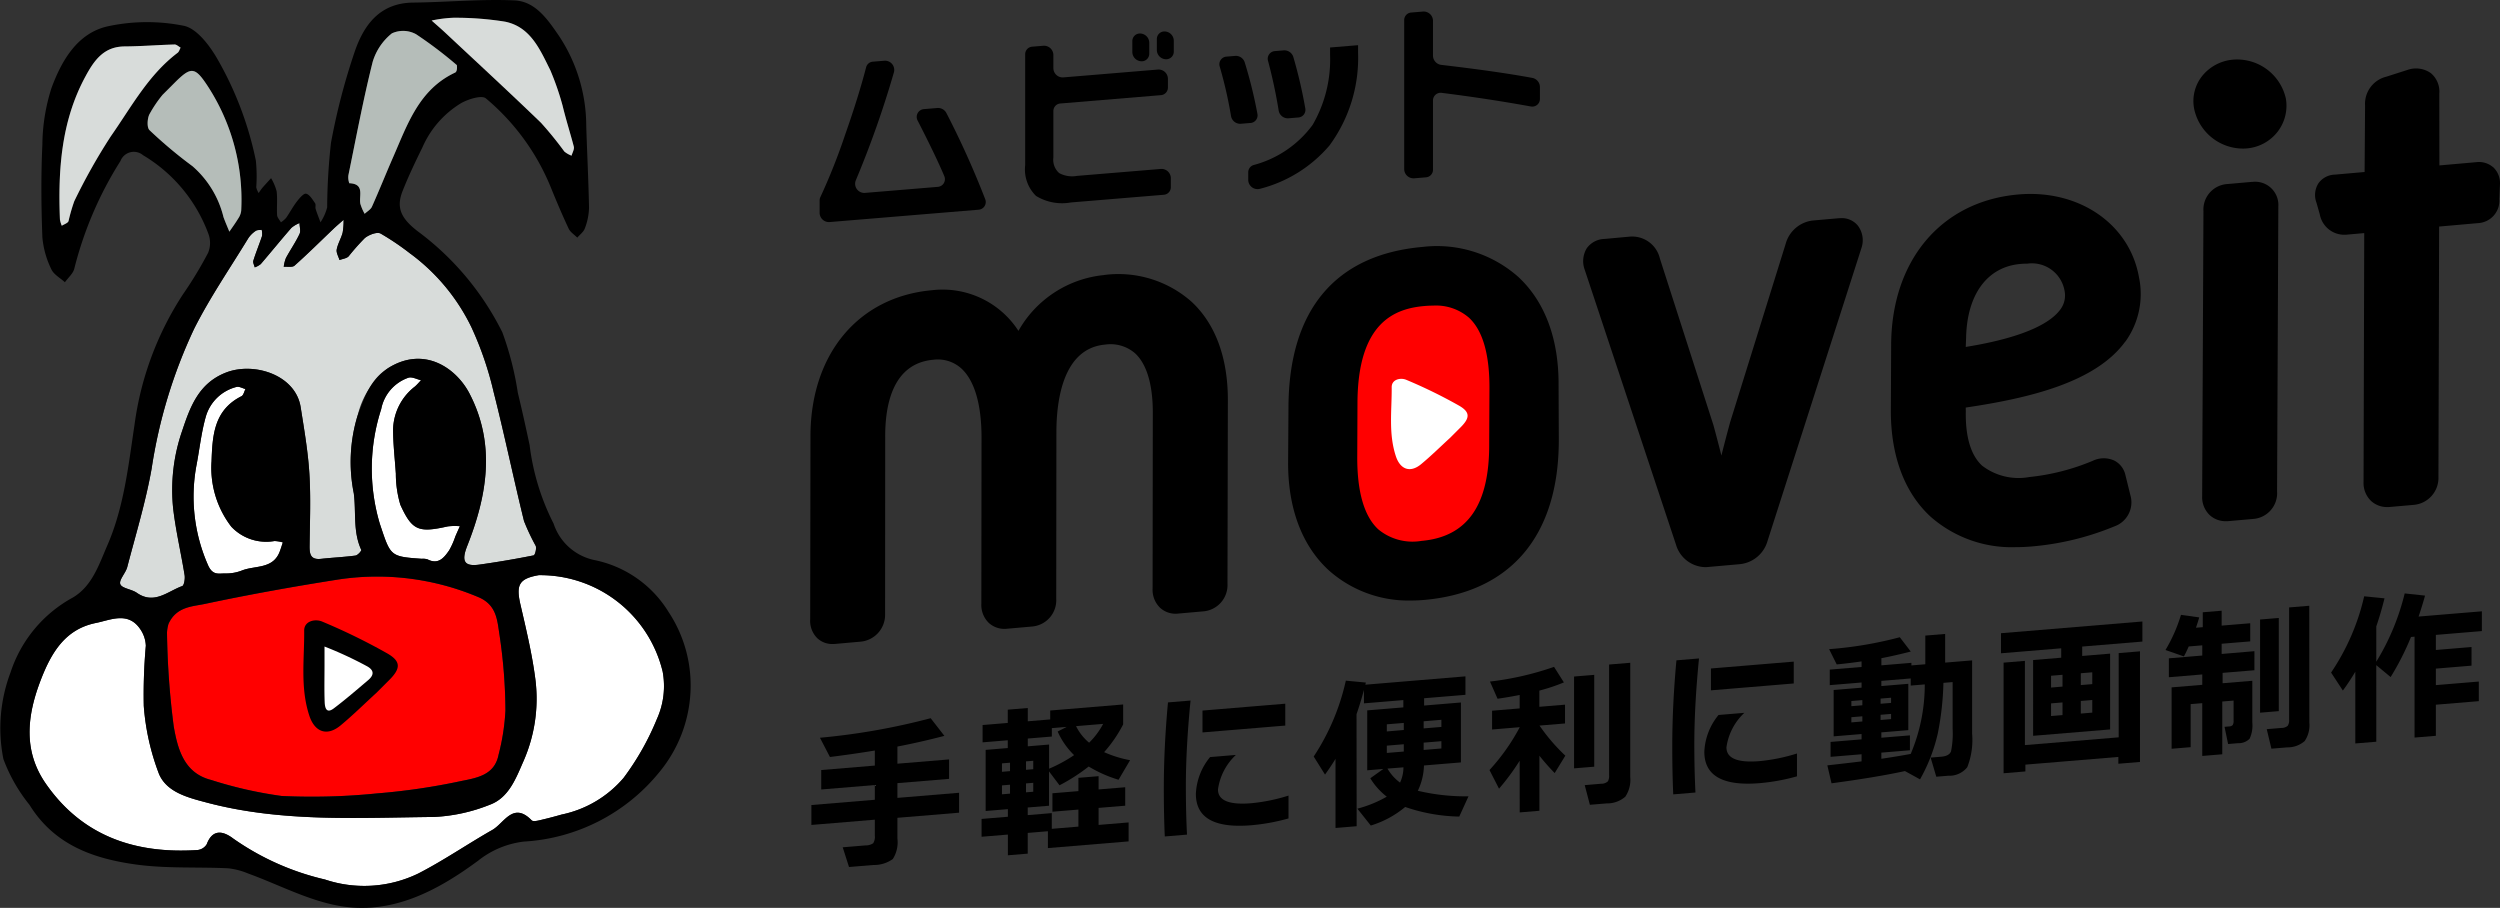 <svg id="グループ_114" data-name="グループ 114" xmlns="http://www.w3.org/2000/svg" xmlns:xlink="http://www.w3.org/1999/xlink" width="180" height="65.365" viewBox="0 0 180 65.365">
  <rect x="0" y="0" width="180" height="65.365" fill="#333333" stroke="none"/>
  <defs>
    <clipPath id="clip-path">
      <rect id="長方形_191" data-name="長方形 191" width="180" height="65.365" fill="none"/>
    </clipPath>
  </defs>
  <g id="グループ_113" data-name="グループ 113" clip-path="url(#clip-path)">
    <path id="パス_346" data-name="パス 346" d="M213.378,41.064a7.572,7.572,0,0,0-6.313-1.457c-5.735,1.011-8.771,5-8.779,11.544l-.013,3.721c-.007,3.166.949,5.648,2.766,7.176a7.133,7.133,0,0,0,4.666,1.6,9.483,9.483,0,0,0,1.647-.148c5.713-1.008,8.844-5.111,8.819-11.558l-.028-3.706c.008-3.167-.948-5.647-2.765-7.176" transform="translate(-104.747 -20.846)" fill="red"/>
    <path id="パス_347" data-name="パス 347" d="M30.837,64.465c.064-1.879.15-3.742,2.158-4.748.145-.073.193-.339.287-.516-.218-.056-.465-.206-.65-.151a3.082,3.082,0,0,0-2.2,2.118c-.324,1.127-.448,2.312-.668,3.47a12.23,12.23,0,0,0,.8,7.192c.344.823.776.64,1.269.648a3.115,3.115,0,0,0,1.189-.21c.945-.38,2.242-.081,2.728-1.37.081-.216.148-.436.222-.654a2.59,2.59,0,0,0-.6-.1,3.452,3.452,0,0,1-3.109-1.03,6.951,6.951,0,0,1-1.429-4.651" transform="translate(-15.608 -31.19)" fill="#fff"/>
    <path id="パス_348" data-name="パス 348" d="M58.479,64.568c-.071-1.074-.2-2.148-.2-3.222a4.028,4.028,0,0,1,1.574-3.081c.158-.137.292-.3.438-.45-.3-.069-.648-.264-.905-.184a2.99,2.99,0,0,0-1.963,2.263,13.9,13.9,0,0,0-.1,8.253c.783,2.337.717,2.36,3.022,2.523a1.124,1.124,0,0,1,.41.04c.788.408,1.2-.125,1.565-.654a5.616,5.616,0,0,0,.439-.989c.108-.249.22-.5.33-.743a4.227,4.227,0,0,0-.879.015c-2.1.471-2.561.3-3.408-1.557a7.869,7.869,0,0,1-.325-2.214" transform="translate(-29.975 -30.436)" fill="#fff"/>
    <path id="パス_349" data-name="パス 349" d="M41.162,87.79c-1.416.254-1.642.69-1.308,2.133.409,1.766.834,3.538,1.067,5.331a11.146,11.146,0,0,1-.86,5.942c-.532,1.211-1.049,2.623-2.417,3.123a12.344,12.344,0,0,1-4.008.879c-5.472.055-10.975.394-16.356-1.031-1.359-.36-2.9-.738-3.46-2.08a17.283,17.283,0,0,1-1.09-4.884,39.855,39.855,0,0,1,.148-4.331,2.253,2.253,0,0,0-.41-1.208c-.873-1.276-2.13-.645-3.179-.434-2.211.444-3.215,2.129-3.979,4.114-.993,2.579-1.268,5.1.363,7.453,2.635,3.8,6.464,5.073,10.927,4.783a.887.887,0,0,0,.661-.413c.441-1.174,1.244-.92,1.915-.409a18.907,18.907,0,0,0,6.6,2.945,8.909,8.909,0,0,0,6.71-.428c1.834-.941,3.543-2.12,5.338-3.142.859-.488,1.495-2.063,2.835-.69.087.089.352.044.522.005q.826-.19,1.642-.424a7.977,7.977,0,0,0,4.45-2.634,19.152,19.152,0,0,0,2.4-4.238,5.765,5.765,0,0,0,.416-3.422,9.067,9.067,0,0,0-8.927-6.94" transform="translate(-2.38 -46.378)" fill="#fff"/>
    <path id="パス_350" data-name="パス 350" d="M39.253,36.01a18.714,18.714,0,0,0-2.176-1.475c-.264-.134-.841.092-1.133.329a16.123,16.123,0,0,0-1.165,1.315c-.152.154-.434.181-.657.266-.074-.255-.244-.528-.2-.76.078-.415.318-.8.426-1.208a4.884,4.884,0,0,0,.07-.93c-.244.217-.494.427-.731.653-.93.885-1.84,1.792-2.8,2.646-.158.142-.514.063-.778.086a2.558,2.558,0,0,1,.156-.629c.314-.586.7-1.138.981-1.736.1-.213,0-.521,0-.785a2.159,2.159,0,0,0-.584.344c-.749.859-1.466,1.746-2.209,2.61a1.442,1.442,0,0,1-.433.237c-.038-.162-.144-.345-.1-.481.187-.6.428-1.178.625-1.773a1.286,1.286,0,0,0-.022-.451c-.147.023-.326,0-.434.079a1.913,1.913,0,0,0-.53.524c-1.319,2.162-2.763,4.264-3.9,6.52a36.251,36.251,0,0,0-3.063,10.079c-.425,2.389-1.139,4.727-1.754,7.08-.115.44-.616.931-.5,1.235s.812.356,1.185.617c1.253.879,2.223-.106,3.272-.482.139-.05.214-.53.173-.787-.258-1.6-.635-3.181-.823-4.786a12.977,12.977,0,0,1,.649-5.609c.575-1.725,1.194-3.45,3.192-4.206s4.974.183,5.339,2.512c.249,1.583.525,3.169.625,4.764.108,1.717.039,3.447.017,5.171-.008.6.037,1.067.827.98.825-.091,1.655-.126,2.477-.236.162-.022.448-.347.417-.411-.61-1.309-.361-2.716-.539-4.069a11.414,11.414,0,0,1,.278-5.614A6.058,6.058,0,0,1,37.6,44.24c2.617-1.657,4.927,0,5.869,1.8,1.908,3.656,1.291,7.339-.151,10.981-.441,1.113-.222,1.508.879,1.353q1.96-.275,3.9-.664c.1-.02.225-.5.15-.685a15.485,15.485,0,0,1-.843-1.787c-.758-3.082-1.4-6.194-2.183-9.269a24.051,24.051,0,0,0-1.6-4.68,14.344,14.344,0,0,0-4.369-5.282" transform="translate(-9.678 -17.723)" fill="#d8dcda"/>
    <path id="パス_351" data-name="パス 351" d="M25.589,91.437a2.668,2.668,0,0,0-.1.6,58.031,58.031,0,0,0,.486,6.77c.278,1.559.71,3.343,2.693,3.842a29.737,29.737,0,0,0,5.07,1.153,46.312,46.312,0,0,0,6.864-.184,46.75,46.75,0,0,0,5.955-.867c1.119-.238,2.5-.383,2.8-1.9a15.8,15.8,0,0,0,.5-3.206,37.84,37.84,0,0,0-.435-5.49c-.158-1-.193-2.124-1.533-2.677A18.665,18.665,0,0,0,37.668,88.24c-3.165.5-6.322,1.068-9.455,1.734-.906.192-2.068.193-2.625,1.462" transform="translate(-13.464 -46.492)" fill="red"/>
    <path id="パス_352" data-name="パス 352" d="M38.139,32.1a16.977,16.977,0,0,0,1.72,5.6,3.937,3.937,0,0,0,2.9,2.616,8.17,8.17,0,0,1,5.381,3.75,9.58,9.58,0,0,1,1.574,5.784A9.789,9.789,0,0,1,47.5,55.56a13.566,13.566,0,0,1-9.783,5.034,6.5,6.5,0,0,0-3.291,1.376c-2.961,2.182-6.241,3.934-10.052,3.244-2.237-.405-4.342-1.536-6.512-2.323a5.115,5.115,0,0,0-1.446-.374c-2.217-.106-4.461.03-6.647-.275-3.044-.424-5.853-1.4-7.642-4.289a11.768,11.768,0,0,1-1.882-3.3A11.348,11.348,0,0,1,.76,48.412,9.49,9.49,0,0,1,5.232,43.03c1.4-.819,1.886-2.363,2.492-3.753,1.209-2.776,1.519-5.757,1.965-8.719A22.633,22.633,0,0,1,13.168,21.2a28.633,28.633,0,0,0,1.817-3,1.869,1.869,0,0,0,.006-1.4A11.024,11.024,0,0,0,10.3,11.174a1.031,1.031,0,0,0-1.626.417,26.569,26.569,0,0,0-3.318,7.725c-.075.367-.447.672-.682,1.006-.337-.309-.811-.558-.98-.941a6.524,6.524,0,0,1-.643-2.291c-.083-2.221-.105-4.451,0-6.67a13.749,13.749,0,0,1,.664-4.105C4.443,4.359,5.567,2.4,7.733,1.9a13.459,13.459,0,0,1,5.49-.046c.925.183,1.833,1.376,2.39,2.324a24.55,24.55,0,0,1,2.809,7.387,11.1,11.1,0,0,1,.028,1.922,1.267,1.267,0,0,0,.176.413,3.947,3.947,0,0,1,.245-.353c.21-.244.431-.479.647-.718a3.6,3.6,0,0,1,.4.947c.067.563,0,1.141.032,1.709.011.179.179.349.275.523a1.884,1.884,0,0,0,.373-.317c.268-.384.486-.8.771-1.174.184-.239.5-.614.672-.571.26.067.46.425.646.687.068.1,0,.28.039.409.1.326.231.644.349.965a3.556,3.556,0,0,0,.481-1.078,44.205,44.205,0,0,1,.275-4.648,46.691,46.691,0,0,1,1.709-6.563c.663-1.93,1.809-3.508,4.211-3.532C32.187.16,34.625-.08,37.049.029,38.572.1,39.464,1.448,40.257,2.6A11.762,11.762,0,0,1,42.21,9.061c.06,1.969.163,3.936.2,5.905a4.442,4.442,0,0,1-.3,1.475c-.088.255-.358.448-.545.669-.212-.214-.5-.392-.621-.649-.462-.984-.886-1.986-1.295-2.994a16.433,16.433,0,0,0-4.665-6.383c-.294-.25-1.251.047-1.768.333a6.98,6.98,0,0,0-2.8,3.191c-.509,1.036-1.009,2.08-1.432,3.152-.472,1.2-.108,1.959,1.071,2.876a20.31,20.31,0,0,1,6.115,7.293,22.349,22.349,0,0,1,1.114,4.351c.3,1.235.573,2.474.859,3.818m.642,9.314c-1.416.254-1.642.69-1.308,2.133.409,1.766.834,3.538,1.067,5.331a11.146,11.146,0,0,1-.86,5.942c-.532,1.211-1.049,2.623-2.417,3.123a12.357,12.357,0,0,1-4.008.88c-5.472.054-10.975.393-16.356-1.032-1.359-.36-2.9-.738-3.46-2.08a17.283,17.283,0,0,1-1.09-4.884,39.859,39.859,0,0,1,.148-4.331,2.253,2.253,0,0,0-.41-1.208c-.873-1.276-2.13-.645-3.179-.434-2.211.444-3.215,2.129-3.979,4.114-.993,2.579-1.268,5.1.363,7.453,2.635,3.8,6.464,5.073,10.927,4.783a.887.887,0,0,0,.661-.413c.441-1.174,1.244-.92,1.916-.409a18.9,18.9,0,0,0,6.6,2.945,8.909,8.909,0,0,0,6.71-.428c1.834-.94,3.543-2.12,5.338-3.141.859-.489,1.495-2.063,2.835-.691.087.089.352.044.522.006q.826-.19,1.642-.425a7.977,7.977,0,0,0,4.45-2.634,19.141,19.141,0,0,0,2.4-4.238,5.765,5.765,0,0,0,.416-3.422,9.067,9.067,0,0,0-8.927-6.94M12.124,44.945a2.662,2.662,0,0,0-.1.6,58.032,58.032,0,0,0,.486,6.77c.278,1.559.71,3.343,2.693,3.842a29.788,29.788,0,0,0,5.07,1.153,46.37,46.37,0,0,0,6.863-.184,46.769,46.769,0,0,0,5.956-.867c1.118-.238,2.5-.383,2.8-1.9a15.757,15.757,0,0,0,.5-3.206,37.835,37.835,0,0,0-.435-5.49c-.158-1-.193-2.124-1.532-2.677A18.668,18.668,0,0,0,24.2,41.749c-3.165.5-6.322,1.068-9.455,1.734-.906.192-2.068.193-2.625,1.462M29.575,18.287A18.713,18.713,0,0,0,27.4,16.813c-.264-.134-.841.093-1.134.329A16.118,16.118,0,0,0,25.1,18.457c-.152.154-.434.181-.657.266-.074-.255-.244-.528-.2-.76.077-.415.318-.8.426-1.208a4.923,4.923,0,0,0,.07-.93c-.244.217-.495.427-.731.653-.929.885-1.84,1.792-2.8,2.646-.158.142-.514.063-.779.086a2.6,2.6,0,0,1,.156-.629c.315-.586.7-1.138.981-1.736.1-.212,0-.52,0-.785a2.156,2.156,0,0,0-.584.344c-.749.859-1.466,1.746-2.209,2.61a1.439,1.439,0,0,1-.433.237c-.038-.161-.144-.344-.1-.481.187-.6.428-1.178.625-1.773a1.287,1.287,0,0,0-.023-.451c-.147.023-.326,0-.434.079a1.908,1.908,0,0,0-.53.524c-1.319,2.162-2.763,4.264-3.9,6.52a36.272,36.272,0,0,0-3.063,10.079c-.425,2.389-1.139,4.727-1.754,7.08-.115.44-.616.931-.5,1.235s.812.356,1.184.617c1.253.879,2.224-.106,3.272-.482.139-.05.214-.53.173-.787-.258-1.6-.634-3.181-.822-4.786a12.977,12.977,0,0,1,.648-5.609c.575-1.725,1.194-3.45,3.192-4.206s4.974.183,5.34,2.512c.249,1.583.525,3.169.625,4.764.108,1.717.039,3.447.016,5.172-.008.6.037,1.067.827.979.825-.091,1.656-.126,2.477-.236.163-.022.448-.347.417-.411-.61-1.309-.361-2.716-.538-4.069a11.409,11.409,0,0,1,.278-5.614c.474-1.256.9-2.58,2.176-3.39,2.618-1.658,4.927,0,5.87,1.8,1.907,3.656,1.291,7.339-.151,10.982-.441,1.113-.222,1.507.879,1.352q1.96-.275,3.9-.664c.1-.02.225-.5.15-.685a15.486,15.486,0,0,1-.843-1.787c-.758-3.082-1.4-6.194-2.183-9.269a24.051,24.051,0,0,0-1.6-4.68,14.349,14.349,0,0,0-4.369-5.282m3.318-13.6A29.87,29.87,0,0,0,29.96,2.466,1.932,1.932,0,0,0,28.218,2.4a4.137,4.137,0,0,0-1.385,2.054c-.677,2.694-1.187,5.43-1.746,8.153a1.215,1.215,0,0,0,.064.585c1.129.047.684.9.794,1.478a3.551,3.551,0,0,0,.311.724c.179-.169.431-.305.524-.513.525-1.171,1-2.366,1.514-3.541,1.039-2.366,1.864-4.892,4.476-6.116.118-.056.157-.282.125-.536M6.129,5.548C4.4,8.766,4.178,12.25,4.315,15.8a1.882,1.882,0,0,0,.136.456c.167-.109.427-.184.483-.334a12.419,12.419,0,0,1,.414-1.43,42.539,42.539,0,0,1,2.63-4.673c1.473-2.1,2.7-4.419,4.811-6.014.106-.079.145-.246.216-.372-.145-.079-.292-.23-.435-.226-1.2.033-2.4.131-3.6.14-1.463.011-2.17.944-2.837,2.2M11.7,6.833a8.91,8.91,0,0,0-.957,1.424c-.141.321-.174.931.023,1.116a32.22,32.22,0,0,0,3.091,2.591,7.073,7.073,0,0,1,2.234,3.669c.128.354.281.7.423,1.049.215-.317.443-.627.641-.955a1.247,1.247,0,0,0,.211-.551A14.985,14.985,0,0,0,15.017,6.3c-.979-1.517-1.243-1.546-2.457-.334l-.864.864m28.8.749a19.57,19.57,0,0,0-.876-2.525c-.735-1.47-1.412-3.115-3.252-3.493a22.458,22.458,0,0,0-3.735-.283,9.312,9.312,0,0,0-1.558.2c.345.308.7.61,1.034.926,2.284,2.137,4.585,4.258,6.835,6.43a25.822,25.822,0,0,1,1.685,2.073,1.777,1.777,0,0,0,.522.3c.059-.218.211-.461.161-.651-.242-.929-.539-1.843-.816-2.977M15.229,33.275c.064-1.879.15-3.742,2.158-4.747.145-.073.193-.34.287-.516-.218-.056-.465-.206-.65-.151a3.082,3.082,0,0,0-2.2,2.118c-.325,1.127-.449,2.311-.668,3.469a12.226,12.226,0,0,0,.8,7.192c.344.823.776.64,1.269.649a3.129,3.129,0,0,0,1.19-.211c.945-.38,2.242-.08,2.728-1.37.081-.216.148-.436.222-.654a2.564,2.564,0,0,0-.6-.1,3.451,3.451,0,0,1-3.109-1.03,6.95,6.95,0,0,1-1.429-4.651m13.275.857c-.071-1.074-.2-2.148-.2-3.222a4.028,4.028,0,0,1,1.574-3.081c.158-.137.292-.3.438-.45-.3-.069-.648-.264-.905-.184a2.99,2.99,0,0,0-1.963,2.263,13.9,13.9,0,0,0-.1,8.253c.783,2.337.717,2.36,3.022,2.523a1.124,1.124,0,0,1,.41.04c.788.408,1.2-.125,1.565-.654a5.616,5.616,0,0,0,.439-.989c.108-.249.22-.5.33-.743a4.228,4.228,0,0,0-.879.015c-2.1.471-2.561.3-3.408-1.557a7.869,7.869,0,0,1-.325-2.214" transform="translate(0 0)"/>
    <path id="パス_353" data-name="パス 353" d="M51.523,99.95c-.879.808-1.677,1.595-2.537,2.307-.99.82-1.867.466-2.25-.7-.667-2.023-.351-4.083-.371-6.125-.007-.691.787-.871,1.3-.65a44.106,44.106,0,0,1,4.7,2.3c.991.577.94,1.09.123,1.908l-.959.959" transform="translate(-24.464 -50.027)"/>
    <path id="パス_354" data-name="パス 354" d="M49.526,98.685V100c0,.888-.022,1.778.01,2.665.014.375.094.9.661.471.849-.641,1.655-1.339,2.467-2.027.466-.395.431-.747-.133-1.034a27.267,27.267,0,0,0-3.005-1.39" transform="translate(-26.161 -52.135)" fill="#fff"/>
    <path id="パス_355" data-name="パス 355" d="M60.976,7.179a29.852,29.852,0,0,0-2.934-2.225A1.932,1.932,0,0,0,56.3,4.89a4.141,4.141,0,0,0-1.385,2.054c-.676,2.694-1.187,5.43-1.746,8.153a1.212,1.212,0,0,0,.064.584c1.129.047.684.9.794,1.478a3.514,3.514,0,0,0,.311.724c.178-.169.431-.305.524-.512.525-1.171,1-2.366,1.514-3.541,1.039-2.367,1.864-4.893,4.476-6.116.118-.055.157-.282.125-.536" transform="translate(-28.083 -2.488)" fill="#b5bdb9"/>
    <path id="パス_356" data-name="パス 356" d="M10.923,9.135c-1.727,3.218-1.952,6.7-1.815,10.25a1.882,1.882,0,0,0,.136.456c.167-.109.427-.184.484-.334a12.454,12.454,0,0,1,.413-1.431,42.653,42.653,0,0,1,2.63-4.673c1.473-2.1,2.7-4.419,4.811-6.014.105-.079.145-.246.216-.372-.145-.079-.292-.231-.435-.226-1.2.033-2.4.131-3.6.14-1.463.011-2.169.944-2.837,2.2" transform="translate(-4.794 -3.588)" fill="#d8dcda"/>
    <path id="パス_357" data-name="パス 357" d="M23.6,12.551a8.942,8.942,0,0,0-.957,1.424c-.14.321-.174.931.023,1.117a32.475,32.475,0,0,0,3.091,2.591,7.074,7.074,0,0,1,2.234,3.669c.128.354.281.7.422,1.049.216-.317.443-.627.641-.955a1.24,1.24,0,0,0,.211-.551,14.978,14.978,0,0,0-2.344-8.873c-.979-1.517-1.243-1.547-2.457-.334l-.864.864" transform="translate(-11.899 -5.719)" fill="#b5bdb9"/>
    <path id="パス_358" data-name="パス 358" d="M75.3,9.013a19.569,19.569,0,0,0-.876-2.525c-.735-1.47-1.412-3.115-3.252-3.494a22.462,22.462,0,0,0-3.735-.283,9.257,9.257,0,0,0-1.558.2c.345.308.7.61,1.034.926,2.284,2.137,4.584,4.258,6.835,6.43a25.841,25.841,0,0,1,1.685,2.073,1.774,1.774,0,0,0,.521.3c.059-.218.211-.461.162-.651-.242-.929-.539-1.843-.816-2.977" transform="translate(-34.801 -1.432)" fill="#d8dcda"/>
    <path id="パス_359" data-name="パス 359" d="M144.824,24.6a7.966,7.966,0,0,0-6.164,4.019,6.5,6.5,0,0,0-6.21-2.929c-5.3.468-8.744,4.578-8.764,10.471l-.02,13.219a1.76,1.76,0,0,0,.522,1.377,1.569,1.569,0,0,0,1.1.408q.09,0,.187-.008L127.242,51a1.941,1.941,0,0,0,1.817-1.961l.008-12.785c-.011-2.394.582-5.3,3.464-5.556a2.528,2.528,0,0,1,2.014.624c.95.869,1.454,2.582,1.457,4.952l-.013,11.981a1.807,1.807,0,0,0,.547,1.4,1.673,1.673,0,0,0,1.313.409l1.767-.156a1.9,1.9,0,0,0,1.765-2l.012-11.985c0-2.243.45-6.047,3.511-6.317a2.7,2.7,0,0,1,2.147.622c.83.757,1.274,2.212,1.283,4.2l-.015,12.736a1.807,1.807,0,0,0,.547,1.4,1.656,1.656,0,0,0,1.313.408l1.767-.156a1.9,1.9,0,0,0,1.765-2l.027-13.181c.01-3.073-.9-5.542-2.642-7.139a7.951,7.951,0,0,0-6.273-1.9m29.807.121a8.828,8.828,0,0,0-6.871-2.143c-6.285.554-9.625,4.539-9.657,11.523l-.026,3.952h0c-.019,3.326.99,6.023,2.918,7.8a8.617,8.617,0,0,0,5.926,2.185q.467,0,.946-.042c6.261-.551,9.706-4.648,9.7-11.535l-.017-3.941c.019-3.326-.99-6.023-2.919-7.8m-2.076,12.007c.028,4.43-1.565,6.725-4.869,7.016a3.866,3.866,0,0,1-3.112-.826c-1.016-.933-1.527-2.688-1.519-5.217l.016-3.85c.008-5.91,2.755-6.835,4.821-7.017.219-.019.429-.029.632-.029a3.619,3.619,0,0,1,2.573.869c1.006.931,1.5,2.678,1.476,5.2Zm25.223-16.22-1.9.167a2.3,2.3,0,0,0-1.976,1.679l-4,12.847c-.233.858-.442,1.656-.629,2.4-.2-.8-.4-1.562-.578-2.206l-3.845-11.964a2.053,2.053,0,0,0-2.228-1.588L180.852,22a1.618,1.618,0,0,0-1.265.66,1.78,1.78,0,0,0-.157,1.552L186,44a2.248,2.248,0,0,0,2.092,1.63c.061,0,.124,0,.186-.008l2.254-.2a2.31,2.31,0,0,0,2.064-1.682l6.771-21.12a1.737,1.737,0,0,0-.278-1.589,1.492,1.492,0,0,0-1.3-.522m20.572,8.88a5.861,5.861,0,0,0,.978-4.628c-.672-3.84-4.329-6.35-8.7-5.962-5.542.488-9.131,4.751-9.144,10.859l-.022,4.754c.006,3.255,1,5.886,2.887,7.608a8.841,8.841,0,0,0,6.126,2.171q.56,0,1.145-.051a19.952,19.952,0,0,0,5.936-1.444,1.835,1.835,0,0,0,1.15-2.257L218.362,39a1.551,1.551,0,0,0-.784-1.035,1.828,1.828,0,0,0-1.563.006,15.989,15.989,0,0,1-4.566,1.171,4.313,4.313,0,0,1-3.414-.825c-.8-.748-1.2-2.057-1.165-3.918l-.006-.258c4.551-.675,9.344-1.805,11.486-4.75m-4.684-2.3c-.608.834-2.287,1.955-6.8,2.685l.025-.631c.054-3.135,1.515-5.134,3.908-5.344.164-.015.333-.023.505-.023a2.388,2.388,0,0,1,2.68,1.977,1.678,1.678,0,0,1-.316,1.336m12.449-18a3.189,3.189,0,0,0-2.254,1.209,2.9,2.9,0,0,0-.559,2.294h0a3.6,3.6,0,0,0,3.512,2.9q.149,0,.3-.013a3.135,3.135,0,0,0,2.209-1.207,3.06,3.06,0,0,0,.589-2.384,3.6,3.6,0,0,0-3.795-2.8m1.36,8.8-1.767.156A1.839,1.839,0,0,0,223.98,20l-.092,20.51a1.789,1.789,0,0,0,.551,1.382,1.7,1.7,0,0,0,1.168.432c.061,0,.123,0,.185-.008l1.768-.156a1.86,1.86,0,0,0,1.721-1.994l.091-20.5a1.672,1.672,0,0,0-1.9-1.769m17.359-1.066a1.573,1.573,0,0,0-1.228-.357l-2.634.232-.007-5.161a1.736,1.736,0,0,0-.61-1.484,1.852,1.852,0,0,0-1.661-.238l-1.539.493a2.014,2.014,0,0,0-1.535,2.09l-.034,4.774-2.143.189a1.5,1.5,0,0,0-1.183.628,1.578,1.578,0,0,0-.137,1.4l.236.831a1.8,1.8,0,0,0,1.984,1.459l1.217-.108-.049,17.912a1.79,1.79,0,0,0,.551,1.382,1.7,1.7,0,0,0,1.168.432c.061,0,.123,0,.184-.008l1.68-.148a1.946,1.946,0,0,0,1.809-2l.049-18.041,2.8-.247a1.623,1.623,0,0,0,1.537-1.734L245.332,18a1.567,1.567,0,0,0-.5-1.175" transform="translate(-65.332 -4.796)"/>
    <path id="パス_360" data-name="パス 360" d="M134.483,116.428l-4.44.368v1.493a2.24,2.24,0,0,1-.331,1.473,2.289,2.289,0,0,1-1.4.431l-1.754.146-.454-1.42,1.65-.137a.926.926,0,0,0,.546-.156.868.868,0,0,0,.116-.552v-1.143l-4.567.379v-1.434l4.567-.379v-1.061l-3.858.32v-1.4l3.858-.32v-1.084q-1.58.26-3.231.466l-.72-1.386a48.151,48.151,0,0,0,7.972-1.407l.988,1.271q-1.685.443-3.382.77V112.9l3.719-.308v1.4l-3.719.308v1.061l4.44-.368Z" transform="translate(-65.429 -57.914)"/>
    <path id="パス_361" data-name="パス 361" d="M160.509,111.553l-.825,1.4a9.2,9.2,0,0,1-2.15-.953,13.339,13.339,0,0,1-2.1,1.352l-.756-1v2.472l-1.534.127v.548l1.732-.144v1.131l1.918-.159V115.1l-1.871.155v-1.329l1.871-.155v-.956l1.452-.12v.956l1.917-.159v1.329l-1.917.159v1.225l2.162-.179v1.365l-5.811.482v-1.213l-1.453.121v1.492l-1.429.118V116.9l-1.894.157v-1.283l1.894-.157v-.548l-1.6.133v-4.4l1.592-.132v-.56l-1.813.15v-1.248l1.813-.15v-.956l1.441-.119v.956l1.615-.134v-.642l5.253-.435v1.434a9.626,9.626,0,0,1-1.371,2,8.266,8.266,0,0,0,1.871.579m-8.646.787v-.606l-.581.048v.607Zm0,1.621v-.642l-.581.048v.642Zm1.673-1.759v-.607l-.523.043v.606Zm0,1.621v-.642l-.523.043v.642Zm2.941-2.634a5.468,5.468,0,0,1-1.185-1.7l.651-.334-1.069.089v.607l-1.732.143v.56l1.534-.127v1.738a10.487,10.487,0,0,0,1.8-.977m.14-2.087a3.672,3.672,0,0,0,.941,1.193,5.511,5.511,0,0,0,1.011-1.355Z" transform="translate(-79.148 -56.811)"/>
    <path id="パス_362" data-name="パス 362" d="M179.562,106.929q-.338,3.422-.337,6.185,0,1.843.082,3.468l-1.6.133q-.07-1.6-.07-3.446,0-2.962.3-6.206Zm7.054,8.488a14.338,14.338,0,0,1-2.684.491q-3.986.33-3.986-2.259a4.458,4.458,0,0,1,1.023-2.65l1.859-.154a4.187,4.187,0,0,0-1.29,2.485q0,1.19,2.394.992a12.9,12.9,0,0,0,2.684-.549Zm-.233-6.686-5.961.494v-1.575l5.961-.494Z" transform="translate(-93.843 -56.49)"/>
    <path id="パス_363" data-name="パス 363" d="M203.613,114.037l-1.522.126v-4.979q-.325.54-.756,1.135l-.814-1.3a16.324,16.324,0,0,0,2.313-5.463l1.441.137-.035.154,7.206-.6v1.329l-2.976.247v.525l2.65-.22v4.315l-2.661.22a4.427,4.427,0,0,1-.442,1.821,14.847,14.847,0,0,0,3.649.4L211,113.343a12.6,12.6,0,0,1-3.893-.692,7.035,7.035,0,0,1-2.476,1.336l-.965-1.214a8.582,8.582,0,0,0,2.115-.864,4.867,4.867,0,0,1-1.185-1.325l.941-.673-1.162.1v-4.315l2.6-.216v-.525l-2.836.235v-.968q-.233.882-.534,1.747Zm3.393-6.928V106.6l-1.22.1v.513Zm0,1.551v-.525l-1.22.1v.525Zm-1.174,1.228a3.307,3.307,0,0,0,.906,1.009,2.637,2.637,0,0,0,.244-1.1Zm3.882-3v-.513l-1.278.106v.513Zm0,1.551v-.525l-1.278.106v.525Z" transform="translate(-105.934 -54.549)"/>
    <path id="パス_364" data-name="パス 364" d="M229.525,108.22a16.558,16.558,0,0,1-1.487,2.012l-.686-1.342a14.682,14.682,0,0,0,2.173-3.072v-.012l-1.987.165v-1.353l1.987-.165v-.968q-.814.161-1.592.272l-.546-1.238A21.483,21.483,0,0,0,232,101.461l.709,1.119a13.058,13.058,0,0,1-1.767.59v1.166l1.848-.153v1.353l-1.836.152a13.334,13.334,0,0,0,1.859,2.167l-.767,1.253a16.245,16.245,0,0,1-1.1-1.25v3.965l-1.418.118Zm5.369.429-1.453.12v-6.612l1.453-.12Zm2.592.742a2.169,2.169,0,0,1-.354,1.417,1.982,1.982,0,0,1-1.342.484l-1.209.1-.372-1.416,1.186-.1a.682.682,0,0,0,.488-.18.841.841,0,0,0,.081-.45v-7.953l1.523-.126Z" transform="translate(-120.109 -53.447)"/>
    <path id="パス_365" data-name="パス 365" d="M257.171,100.5q-.337,3.422-.337,6.185,0,1.843.082,3.468l-1.6.133q-.07-1.6-.07-3.446,0-2.962.3-6.205Zm7.054,8.488a14.337,14.337,0,0,1-2.684.491q-3.986.33-3.986-2.259a4.457,4.457,0,0,1,1.023-2.65l1.859-.154a4.187,4.187,0,0,0-1.29,2.485q0,1.19,2.394.991a12.872,12.872,0,0,0,2.684-.549Zm-.233-6.686-5.962.494v-1.574l5.962-.494Z" transform="translate(-134.843 -53.092)"/>
    <path id="パス_366" data-name="パス 366" d="M284.508,106.637q-2.1.454-5.288.881l-.3-1.292q1.244-.139,2.464-.286v-.513l-2.232.185v-1.073l2.232-.185v-.384l-2.01.167V100.8l2.01-.167v-.373l-2.29.19V99.331l2.29-.19v-.4q-.9.132-1.79.218l-.547-1.1A27.692,27.692,0,0,0,284.136,97l.79,1.031q-1.15.294-2.115.479v.513l2.162-.179v.186l1-.083V96.882l1.43-.118v2.064l1.941-.161v5.283a5.376,5.376,0,0,1-.349,2.408,1.649,1.649,0,0,1-1.371.615l-.86.071-.407-1.377.767-.064q.569-.047.7-.384a6.423,6.423,0,0,0,.116-1.631V100.23l-.662.055a20.942,20.942,0,0,1-.407,3.649,12.215,12.215,0,0,1-1.278,3.3ZM281.44,101.9v-.373l-.791.066v.373Zm0,1.167v-.373l-.791.065v.373Zm2.068-1.338v-.373l-.755.062v.373Zm0,1.166v-.373l-.755.063v.373Zm-.7,2.857q1.232-.183,2.115-.35a12.788,12.788,0,0,0,1.011-5.005l-1.011.084v-.513l-2.115.175v.373l1.941-.161v3.335l-1.941.161v.385l2.057-.17v1.073l-2.057.17Z" transform="translate(-147.351 -51.12)"/>
    <path id="パス_367" data-name="パス 367" d="M315.61,96.308l-4.335.359v.677l2.01-.167v5.457l-5.543.459V97.637l2.022-.167v-.677l-4.335.359V95.706l10.18-.844Zm-.174,8.667-1.557.129v-.49l-6.694.555v.49l-1.569.13V97.825l1.534-.127v6.064l6.752-.559V97.138l1.534-.127Zm-5.578-5.426V98.7l-.825.068v.851Zm0,2.052v-.91l-.825.068v.91ZM312,99.372v-.851l-.825.068v.851Zm0,2.052v-.909l-.825.068v.909Z" transform="translate(-161.357 -50.115)"/>
    <path id="パス_368" data-name="パス 368" d="M336.939,97.1l-2.29.19v.746l2.139-.177v3.009a2.275,2.275,0,0,1-.192,1.159,1.093,1.093,0,0,1-.831.325l-.721.06-.256-1.238.337-.028a.344.344,0,0,0,.25-.1.566.566,0,0,0,.064-.326V99.285l-.814.067v3.8l-1.441.119v-3.8l-.836.069v3.1l-1.371.114v-4.42l2.208-.183v-.747l-2.406.2V96.242l2.406-.2v-.735l-.976.081q-.185.424-.348.717l-1.325-.462a11.262,11.262,0,0,0,1.116-2.53l1.313.183q-.081.287-.233.742L333.22,94V92.927l1.36-.113v1.073l2.057-.17v1.306l-2.057.17v.735l2.359-.2Zm1.755,2.945-1.348.112V93.448l1.348-.112Zm2.2.821a2.022,2.022,0,0,1-.337,1.334,1.865,1.865,0,0,1-1.255.454l-1.139.094-.337-1.406,1.046-.087a.693.693,0,0,0,.465-.155.728.728,0,0,0,.1-.452v-8.07l1.452-.12Z" transform="translate(-174.621 -48.843)"/>
    <path id="パス_369" data-name="パス 369" d="M359.067,101.256l-1.511.125V96.215a16.1,16.1,0,0,1-.895,1.356l-.849-1.294a16.225,16.225,0,0,0,2.383-5.492l1.464.147q-.267,1.072-.592,2.02v2.542a17.066,17.066,0,0,0,2.045-4.916l1.465.158q-.2.728-.465,1.508l4.556-.378V93.29l-3.312.275V94.65l2.568-.213v1.342l-2.568.213V97.18l3.092-.256v1.411l-3.092.256v2.239l-1.534.127V93.692l-.256.021A19.344,19.344,0,0,1,360.1,96.6l-1.034-.858Z" transform="translate(-187.974 -47.852)"/>
    <path id="パス_370" data-name="パス 370" d="M136.551,19.991l-10.734.89a.672.672,0,0,1-.712-.658v-.9a.545.545,0,0,1,.055-.242,43.67,43.67,0,0,0,1.794-4.525q.952-2.708,1.5-4.823a.537.537,0,0,1,.486-.4l.829-.069a.664.664,0,0,1,.692.811A70.959,70.959,0,0,1,127.7,17.9a.66.66,0,0,0,.666.881l5.248-.435a.555.555,0,0,0,.458-.794q-.6-1.425-1.9-3.959a.562.562,0,0,1,.434-.844l.985-.082a.678.678,0,0,1,.645.37,63.436,63.436,0,0,1,2.785,6.181.555.555,0,0,1-.468.773" transform="translate(-66.092 -4.892)"/>
    <path id="パス_371" data-name="パス 371" d="M166.968,16.006a.544.544,0,0,1-.507.552l-6.69.554a3.592,3.592,0,0,1-2.506-.468,2.67,2.67,0,0,1-.784-2.219V6.448a.544.544,0,0,1,.507-.552l.811-.067a.673.673,0,0,1,.712.658v.963a.672.672,0,0,0,.712.658l6.823-.566a.672.672,0,0,1,.712.658v.634a.545.545,0,0,1-.507.552l-7.234.6a.544.544,0,0,0-.506.552v3.339a1.275,1.275,0,0,0,.42,1.121,1.958,1.958,0,0,0,1.288.2l6.037-.5a.672.672,0,0,1,.712.658Zm-2.06-9.06h0a.673.673,0,0,1-.712-.658V5.5a.545.545,0,0,1,.507-.552.672.672,0,0,1,.712.658v.789a.544.544,0,0,1-.506.552m1.764-.146h0a.672.672,0,0,1-.712-.658V5.353a.544.544,0,0,1,.507-.552.672.672,0,0,1,.712.658v.789a.544.544,0,0,1-.507.552" transform="translate(-82.668 -2.535)"/>
    <path id="パス_372" data-name="パス 372" d="M188.361,12.492l-.7.058a.672.672,0,0,1-.7-.56,31.039,31.039,0,0,0-.809-3.546.552.552,0,0,1,.477-.729l.636-.053a.672.672,0,0,1,.683.465,32.887,32.887,0,0,1,.913,3.7.552.552,0,0,1-.5.667m7.748-5.067a10.652,10.652,0,0,1-2.055,6.681,9.729,9.729,0,0,1-5.017,3.126.671.671,0,0,1-.836-.637v-.55a.546.546,0,0,1,.385-.526,7.715,7.715,0,0,0,4.25-2.889,9.375,9.375,0,0,0,1.257-5.053c0-.107,0-.521,0-.521l2.016-.167s0,.43,0,.538m-4.3,4.668-.718.059a.671.671,0,0,1-.7-.563,35.942,35.942,0,0,0-.761-3.56.551.551,0,0,1,.481-.715l.651-.054a.677.677,0,0,1,.687.482,33.777,33.777,0,0,1,.859,3.69.55.55,0,0,1-.5.661" transform="translate(-98.328 -3.638)"/>
    <path id="パス_373" data-name="パス 373" d="M223.443,8.594q-3.045-.555-6.4-.978a.552.552,0,0,0-.636.55v4.979a.545.545,0,0,1-.507.552l-.854.071a.672.672,0,0,1-.712-.658V2.383a.545.545,0,0,1,.507-.552l.854-.071a.673.673,0,0,1,.712.658v2.53A.678.678,0,0,0,217,5.6q4.016.468,6.556.937a.675.675,0,0,1,.55.65v.862a.547.547,0,0,1-.665.542" transform="translate(-113.232 -0.929)"/>
    <path id="パス_374" data-name="パス 374" d="M216.557,62.09c-.714.656-1.361,1.295-2.06,1.873-.8.666-1.515.378-1.826-.566-.542-1.642-.285-3.315-.3-4.972-.006-.56.638-.707,1.052-.528a35.64,35.64,0,0,1,3.813,1.867c.8.468.763.885.1,1.548l-.778.778" transform="translate(-112.169 -30.549)" fill="#fff"/>
  </g>
</svg>
